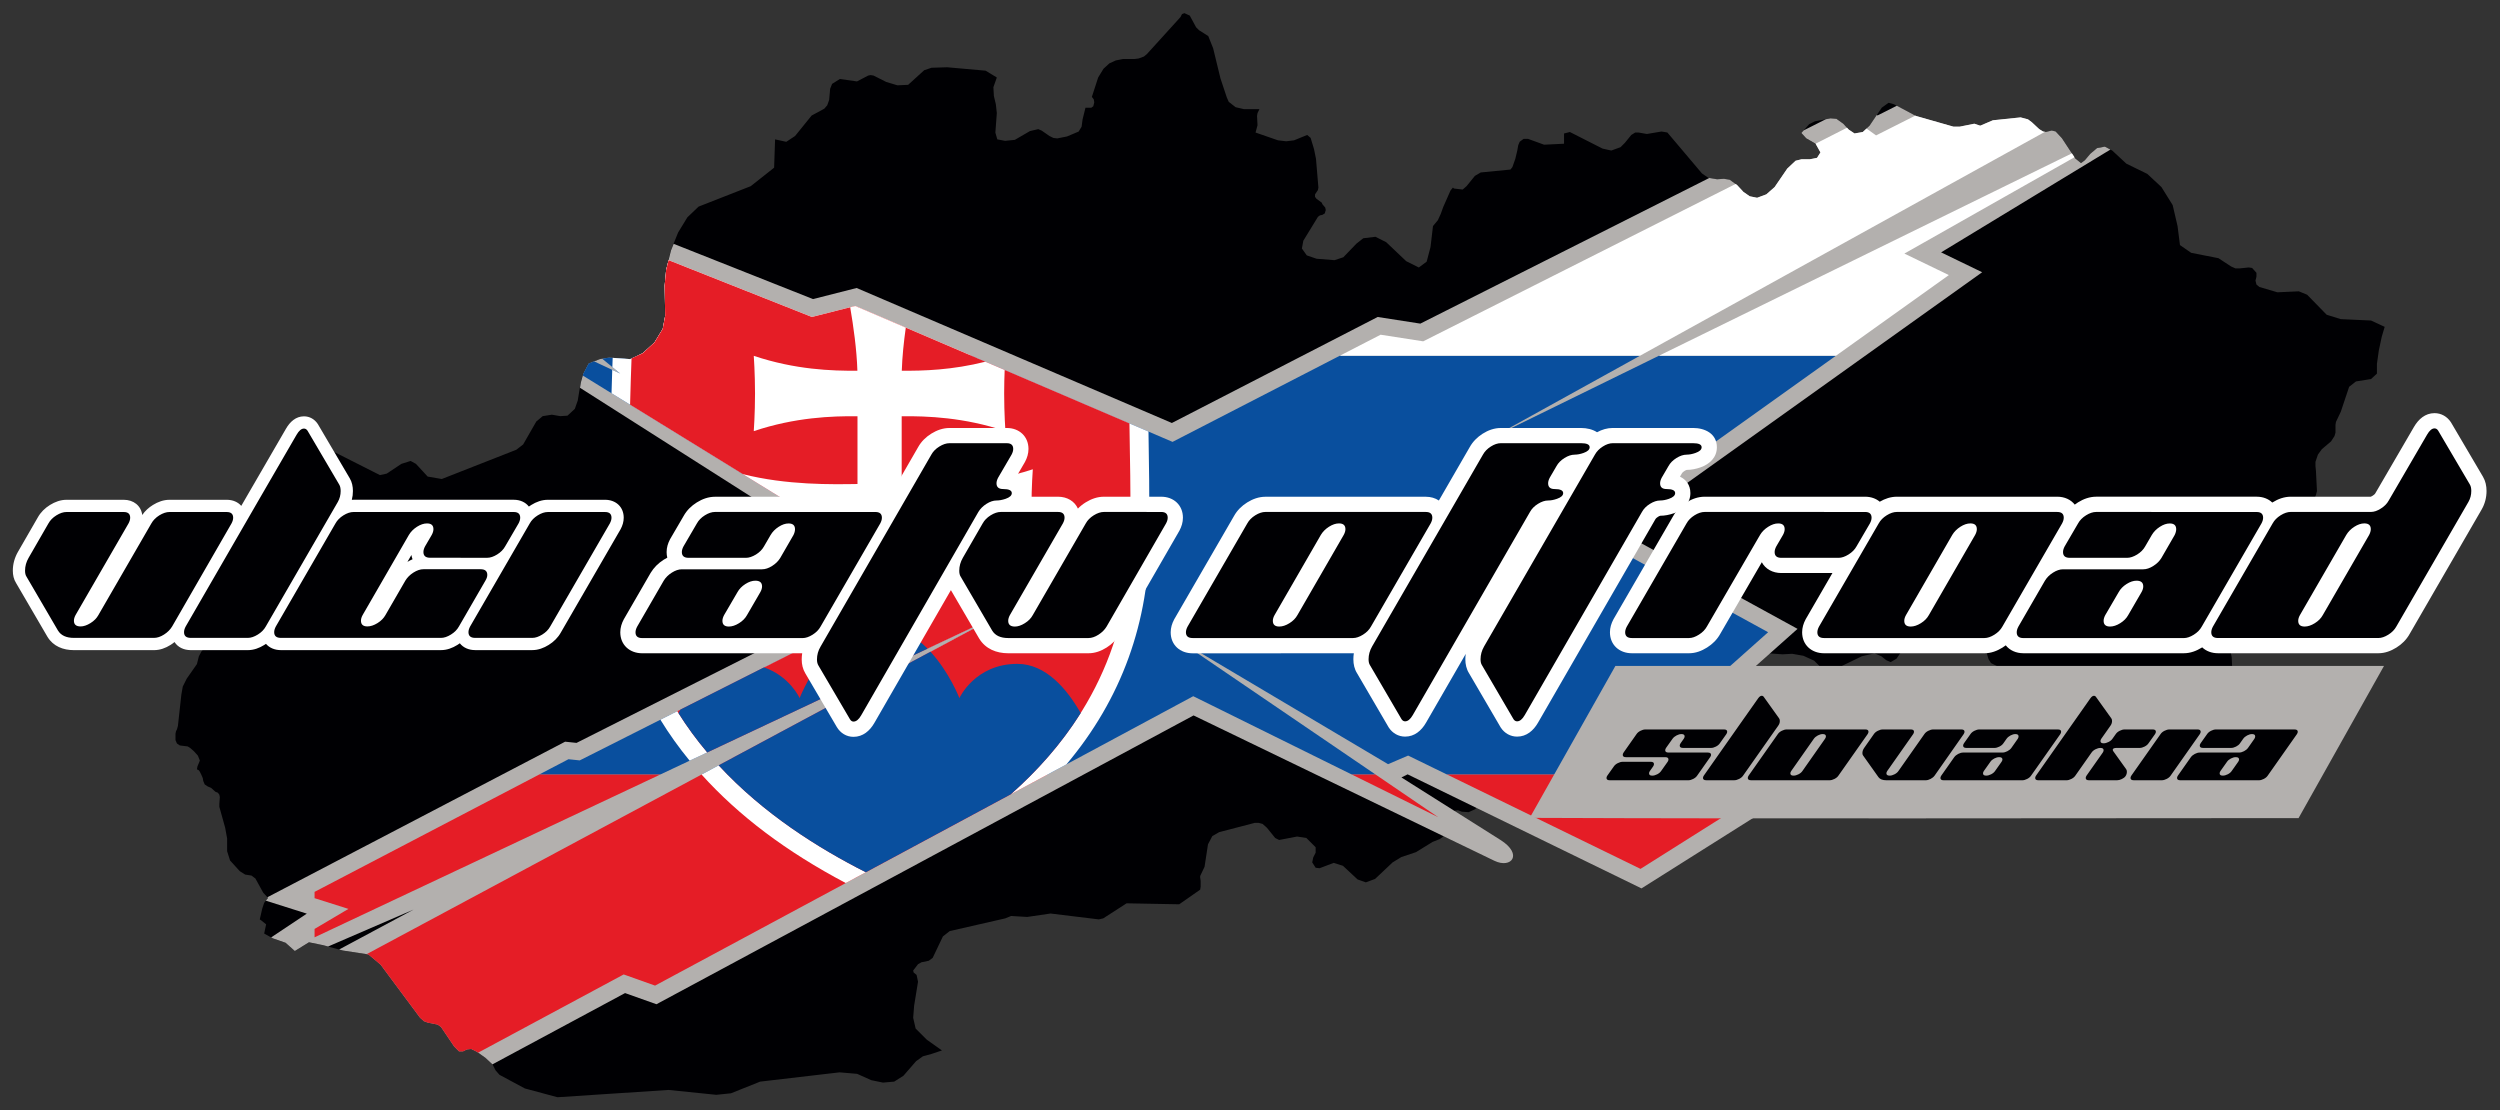 <svg xmlns:dc="http://purl.org/dc/elements/1.1/" xmlns:cc="http://creativecommons.org/ns#" xmlns:rdf="http://www.w3.org/1999/02/22-rdf-syntax-ns#" xmlns:svg="http://www.w3.org/2000/svg" xmlns="http://www.w3.org/2000/svg" id="svg2" xml:space="preserve" width="259.674" height="115.302" viewBox="0 0 259.674 115.302"><rect x="0" y="0" width="259.674" height="115.302" fill="#333333" stroke="none"/>    <defs id="defs6"></defs>  <g id="g10" transform="matrix(1.333,0,0,-1.333,1.333,113.969)">    <g id="g12">      <path d="m 181.395,60.631 -1.098,0.342 -1.52,1.558 -0.647,0.267 -1.671,-0.076 -1.404,0.415 -0.229,0.192 -0.075,0.305 0.075,0.301 v 0.305 l -0.338,0.38 -0.268,0.037 -0.722,-0.075 h -0.304 l -0.339,0.15 -0.989,0.648 -2.126,0.417 -0.873,0.605 -0.189,1.482 -0.38,1.633 -0.874,1.403 -1.102,1.027 -1.633,0.798 -1.102,1.023 -0.569,0.301 -0.606,-0.113 -0.534,-0.452 -0.417,-0.495 -0.302,-0.226 -0.458,0.376 -1.024,1.558 -0.493,0.534 -0.304,0.075 -0.456,-0.114 -0.229,0.038 -0.301,0.189 -0.571,0.533 -0.302,0.226 -0.571,0.151 -2.163,-0.226 -0.986,-0.421 -0.458,0.154 -1.137,-0.229 h -0.492 l -2.924,0.836 -1.711,0.91 -0.418,0.116 -0.53,-0.38 -0.949,-1.407 -0.53,-0.49 -0.647,-0.116 -0.456,0.305 -0.418,0.456 -0.531,0.38 -0.458,0.038 -1.216,-0.227 -0.455,-0.229 -0.606,-0.685 0.38,-0.417 0.722,-0.418 0.38,-0.682 -0.268,-0.421 -0.569,-0.113 h -0.646 l -0.456,-0.113 -0.647,-0.609 -0.986,-1.442 -0.646,-0.568 -0.719,-0.267 -0.571,0.116 -0.493,0.34 -0.493,0.534 -0.572,0.414 -0.455,0.075 -0.531,-0.038 -0.684,0.116 -0.493,0.343 -2.695,3.189 -0.455,0.076 -1.14,-0.192 -0.647,0.113 h -0.264 l -0.304,-0.188 -0.493,-0.606 -0.342,-0.346 -0.723,-0.263 -0.681,0.151 -2.547,1.293 -0.455,-0.116 v -0.797 l -1.555,-0.076 -1.253,0.456 h -0.342 l -0.305,-0.226 -0.113,-0.267 -0.075,-0.418 -0.154,-0.647 -0.226,-0.643 -0.154,-0.192 -2.314,-0.226 -0.455,-0.267 -0.647,-0.798 -0.304,-0.267 -0.681,0.079 -0.079,0.076 -0.189,-0.23 -0.568,-1.287 -0.192,-0.534 -0.226,-0.493 -0.38,-0.456 -0.192,-1.633 -0.3,-1.14 -0.61,-0.456 -0.986,0.493 -1.558,1.479 -0.835,0.42 -0.949,-0.113 -0.535,-0.421 -1.023,-1.062 -0.684,-0.226 -1.403,0.112 -0.761,0.263 -0.379,0.535 0.112,0.606 1.139,1.862 0.154,0.113 0.189,0.038 0.187,0.113 0.079,0.264 -0.041,0.192 -0.226,0.268 -0.039,0.112 -0.417,0.305 -0.114,0.151 v 0.191 l 0.226,0.339 0.038,0.192 -0.188,2.238 -0.154,0.76 -0.264,0.873 -0.267,0.23 -1.023,-0.418 -0.61,-0.075 -0.643,0.075 -1.749,0.606 0.153,0.568 -0.037,0.723 0.037,0.226 0.151,0.308 h -1.215 l -0.644,0.15 -0.534,0.418 -0.151,0.342 -0.493,1.479 -0.572,2.354 -0.38,0.949 -0.719,0.456 -0.229,0.229 -0.493,0.91 -0.418,0.191 -0.189,-0.075 -0.116,-0.23 -2.618,-2.885 -0.229,-0.189 -0.418,-0.154 -0.301,-0.038 h -0.914 l -0.569,-0.116 -0.493,-0.226 -0.456,-0.418 -0.417,-0.681 -0.493,-1.52 0.038,-0.038 0.113,-0.151 0.037,-0.233 -0.075,-0.3 -0.153,-0.114 h -0.456 l -0.226,-0.91 -0.076,-0.572 -0.229,-0.376 -0.91,-0.384 -0.76,-0.15 -0.305,0.037 -0.301,0.151 -0.609,0.421 -0.264,0.113 -0.647,-0.151 -1.178,-0.685 -0.759,-0.076 -0.606,0.114 -0.151,0.53 0.113,1.52 -0.075,0.681 -0.154,0.647 -0.038,0.684 0.267,0.76 -0.873,0.531 -2.998,0.266 -1.215,-0.038 -0.572,-0.191 -1.253,-1.14 -0.836,-0.037 -0.873,0.263 -0.986,0.496 -0.229,0.038 -0.189,-0.038 -0.873,-0.456 -1.332,0.189 -0.606,-0.38 -0.152,-0.377 -0.078,-0.873 -0.151,-0.421 -0.229,-0.264 -0.986,-0.533 -1.291,-1.595 -0.684,-0.452 -0.873,0.189 -0.075,-2.205 -1.822,-1.441 -4.063,-1.592 -0.873,-0.834 -0.722,-1.181 -0.568,-1.404 -0.38,-1.517 -0.116,-1.218 0.041,-2.352 -0.192,-1.027 -0.643,-1.061 -0.914,-0.835 -0.987,-0.458 -1.633,0.117 -0.722,-0.117 -0.873,-0.34 -0.418,-0.797 -0.188,-0.684 -0.229,-1.404 -0.227,-0.647 -0.572,-0.531 -0.568,-0.037 -0.647,0.113 -0.719,-0.113 -0.497,-0.418 -1.024,-1.787 -0.531,-0.413 -5.809,-2.28 -1.101,0.189 -0.911,0.989 -0.417,0.229 -0.722,-0.229 -1.14,-0.759 -0.53,-0.114 -3.453,1.746 -1.445,0.38 L 22.355,50.345 20.722,49.166 20.455,48.75 20.267,47.877 19.849,47.306 18.822,46.395 18.066,45.142 16.546,40.738 16.204,40.09 15.748,39.522 15.673,38.649 15.937,36.523 15.711,35.727 15.218,35.195 14.722,34.778 14.496,34.36 14.345,33.754 13.547,32.612 13.243,32.005 13.13,31.362 12.863,28.932 12.788,28.664 12.712,28.513 12.675,28.322 v -0.493 l 0.113,-0.267 0.226,-0.151 0.609,-0.075 0.189,-0.114 0.305,-0.267 0.305,-0.341 0.151,-0.38 -0.075,-0.189 -0.113,-0.266 -0.038,-0.227 0.151,-0.079 0.075,-0.113 0.113,-0.226 0.115,-0.268 0.038,-0.226 0.113,-0.267 0.229,-0.154 0.264,-0.112 0.342,-0.305 0.192,-0.076 0.113,-0.151 0.038,-0.19 -0.038,-0.532 v -0.225 l 0.455,-1.634 0.151,-0.835 v -0.99 l 0.229,-0.722 0.76,-0.835 0.417,-0.264 0.493,-0.076 0.305,-0.229 0.606,-1.102 0.38,-0.417 -0.304,-0.377 -0.151,-0.458 -0.191,-0.836 0.116,-0.075 0.38,-0.305 -0.153,-0.719 0.685,-0.38 0.986,-0.342 0.723,-0.644 1.102,0.682 1.099,-0.226 1.557,-0.419 1.975,-0.304 0.949,-0.797 3.077,-4.139 0.302,-0.267 0.304,-0.112 0.76,-0.151 0.267,-0.192 1.023,-1.517 0.381,-0.38 h 0.305 l 0.301,0.151 0.342,0.037 0.455,-0.226 L 36.82,3.074 37.389,2.543 37.618,2.089 37.923,1.745 39.895,0.685 42.438,0 l 8.656,0.568 3.721,-0.38 1.14,0.118 2.277,0.91 6.189,0.723 1.369,-0.117 1.099,-0.493 0.914,-0.189 0.873,0.076 0.719,0.455 0.989,1.139 0.531,0.38 0.685,0.188 0.798,0.268 -1.178,0.835 -0.873,0.873 -0.191,0.835 0.075,0.949 0.303,1.862 -0.112,0.531 -0.23,0.188 -0.037,0.153 0.379,0.493 0.268,0.151 0.569,0.117 0.304,0.224 0.798,1.672 0.53,0.417 4.327,0.99 0.458,0.187 1.253,-0.075 1.821,0.267 3.759,-0.458 0.342,0.079 1.822,1.174 4.1,-0.076 1.634,1.14 0.037,0.229 v 0.456 l -0.037,0.264 v 0.116 l 0.342,0.719 0.267,1.749 0.339,0.644 0.533,0.305 2.77,0.723 h 0.304 l 0.305,-0.079 0.343,-0.303 0.643,-0.797 0.305,-0.154 1.403,0.268 0.722,-0.113 0.723,-0.723 V 19.059 l -0.191,-0.38 -0.076,-0.38 0.267,-0.418 0.305,-0.037 1.099,0.417 0.722,-0.227 1.139,-1.062 0.644,-0.229 0.722,0.267 1.366,1.29 0.684,0.417 1.139,0.381 1.291,0.797 0.569,0.226 0.266,0.192 0.227,0.418 0.154,0.834 0.113,0.305 0.38,0.456 0.266,0.037 0.302,-0.113 0.535,-0.038 0.493,0.227 0.911,0.834 0.342,0.152 0.606,-0.301 0.342,-0.38 0.38,-0.154 0.681,0.342 0.875,0.873 0.757,1.14 0.646,1.29 1.178,3.607 0.342,0.723 0.456,0.606 0.985,1.065 0.418,0.606 0.038,0.154 v 0.453 l -0.075,0.797 v 0.383 l 0.038,0.339 0.873,0.342 1.862,0.115 6.378,1.479 h 0.492 l 0.456,-0.229 0.873,-0.835 0.418,-0.113 0.951,-0.114 1.671,-1.024 1.062,-0.077 0.76,0.041 0.873,-0.154 0.836,-0.38 0.608,-0.609 0.76,-0.188 2.351,1.139 0.99,0.228 0.531,-0.228 0.38,-0.305 0.342,-0.151 0.456,0.265 0.339,0.496 0.192,0.493 0.267,0.417 0.606,0.339 0.493,0.117 1.026,0.037 1.555,0.492 0.421,-0.112 1.023,-0.609 0.531,-0.227 0.267,-0.226 0.189,-0.384 0.267,-0.872 0.191,-0.302 0.455,-0.229 h 1.137 l 0.496,-0.113 0.226,-0.493 0.38,-1.862 0.229,-0.492 1.708,-2.618 0.719,-0.837 0.797,-0.608 0.953,-0.302 0.91,0.076 1.556,0.797 1.29,0.189 0.911,0.529 0.456,0.193 1.596,0.075 0.568,0.188 0.534,0.038 1.821,-0.189 0.568,0.151 0.533,0.421 0.569,0.722 0.038,3.262 0.342,0.76 -0.038,0.797 -0.342,1.825 0.075,0.91 0.455,0.719 1.975,1.596 0.189,0.342 0.305,0.723 0.23,0.302 0.379,0.266 0.795,0.268 0.38,0.226 0.495,0.647 0.38,0.836 0.188,0.948 -0.036,0.986 0.112,0.608 0.229,0.302 0.264,0.229 0.268,0.38 0.225,0.533 0.079,0.302 -0.079,1.557 -0.037,0.378 v 0.345 l 0.192,0.568 0.305,0.417 0.719,0.61 0.267,0.415 0.076,0.267 v 0.606 l 0.038,0.229 0.379,0.798 0.647,1.937 0.532,0.416 1.177,0.191 0.455,0.417 v 0.76 l 0.151,1.061 0.229,1.065 0.226,0.76 -1.061,0.493 z" style="fill:#000003;fill-opacity:1;fill-rule:nonzero;stroke:none" id="path14"></path>      <path d="m 22.908,14.305 -3.192,1.011 0.171,0.211 -0.052,0.057 23.201,12.121 0.888,-0.094 17.159,8.659 0.406,0.893 6.038,3.267 -23.332,14.851 0.067,0.414 0.148,0.539 0.04,0.145 0.418,0.797 0.421,0.164 0.452,0.176 0.184,0.03 0.146,0.024 0.392,0.063 1.633,-0.117 0.46,0.214 0.526,0.245 0.914,0.835 0.643,1.061 0.192,1.027 -0.007,0.431 -0.034,1.921 0.116,1.218 0.164,0.655 0.025,0.101 0.191,0.761 0.207,0.513 10.861,-4.305 3.396,0.864 24.564,-10.519 16.036,8.26 3.325,-0.517 22.519,11.35 0.604,-0.102 0.531,0.038 0.455,-0.075 0.454,-0.329 0.118,-0.086 0.493,-0.534 0.376,-0.259 0.117,-0.081 0.571,-0.116 0.719,0.267 0.646,0.568 0.291,0.426 0.695,1.016 0.647,0.609 0.456,0.113 h 0.646 l 0.569,0.113 0.267,0.421 -0.38,0.682 -0.723,0.418 -0.38,0.417 0.175,0.198 1.732,0.873 0.368,0.069 0.458,-0.038 0.531,-0.38 0.287,-0.313 0.13,-0.142 0.456,-0.305 0.647,0.116 0.287,0.266 0.243,0.225 0.564,0.836 0.057,-0.041 1.501,0.757 1.439,-0.766 0.047,-0.025 0.083,-0.024 1.038,-0.297 1.802,-0.515 h 0.492 l 1.137,0.229 0.458,-0.154 0.986,0.421 2.163,0.226 0.571,-0.151 0.302,-0.226 0.571,-0.533 0.301,-0.189 0.148,-0.025 0.081,-0.014 0.456,0.114 0.304,-0.075 0.493,-0.534 0.768,-1.168 0.201,-0.305 0.055,-0.085 0.458,-0.376 0.302,0.226 0.417,0.495 0.534,0.452 0.606,0.113 0.431,-0.228 -13.191,-8.011 3.199,-1.548 -28.264,-20.189 13.878,-7.6 -8.607,-7.662 12.255,-2.592 -15.808,-9.969 -18.224,8.887 -0.481,-0.241 7.718,-4.872 c 1.782,-1.125 0.848,-2.262 -0.48,-1.62 L 92.004,29.751 50.151,7.246 47.706,8.116 37.37,2.561 36.82,3.074 36.255,3.474 36.173,3.532 36.156,3.541 35.718,3.758 35.376,3.721 35.075,3.57 h -0.305 l -0.381,0.38 -1.023,1.517 -0.267,0.192 -0.76,0.151 -0.304,0.112 -0.302,0.267 -2.446,3.29 -0.631,0.85 -0.949,0.797 -0.142,0.022 -1.833,0.281 -0.306,0.083 v 0 l 5.806,3.114 -6.667,-2.882 -0.39,0.105 -1.099,0.226 -1.102,-0.682 -0.253,0.226 -0.296,0.264 -0.173,0.154 -0.986,0.342 -0.139,0.077 z" style="fill:#b3b0ae;fill-opacity:1;fill-rule:evenodd;stroke:none" id="path16"></path>      <g id="g18">        <path d="m 138.509,25.159 h -26.781 l 15.103,-7.365 z m -32.343,0 h -1.858 l 6.765,-3.342 z m -25.514,0 H 53.692 l -26.126,-14.012 0.128,-0.015 0.963,-0.804 0.631,-0.85 2.446,-3.29 0.302,-0.267 0.304,-0.112 0.76,-0.151 0.267,-0.192 1.023,-1.517 0.381,-0.38 h 0.305 l 0.301,0.151 0.342,0.037 0.438,-0.217 0.017,-0.009 0.083,-0.058 11.341,6.095 2.445,-0.87 z m -30.174,0 h -9.439 l -17.528,-9.157 v -0.491 l 2.639,-0.836 -2.639,-1.561 v -0.654 z" style="fill:#e51d26;fill-opacity:1;fill-rule:nonzero;stroke:none" id="path20"></path>        <path d="m 41.038,25.159 h 9.439 L 76.836,37.572 53.692,25.159 h 26.96 l 11.327,6.09 12.329,-6.09 h 1.858 l -15.769,10.74 16.764,-9.947 1.564,0.671 3.002,-1.464 h 26.781 l 0.727,0.458 -11.623,2.458 9.164,8.159 -14.082,7.711 19.369,13.836 h -13.793 l -12.953,-6.348 11.479,6.348 h -23.393 l -13.037,-6.715 -15.68,6.715 H 48.665 l -0.569,-0.265 -1.633,0.117 -0.538,-0.087 1.401,-1.157 -2.037,0.952 -0.421,-0.164 -0.418,-0.797 -0.04,-0.145 25.776,-15.879 -7.67,-4.151 -0.415,-0.913 -17.927,-9.046 -0.878,0.092 z" style="fill:#094f9e;fill-opacity:1;fill-rule:nonzero;stroke:none" id="path22"></path>        <path d="m 48.664,57.781 h 26.024 l -9.046,3.874 -3.377,-0.859 -11.169,4.428 -0.189,-0.756 -0.116,-1.218 0.034,-1.921 0.007,-0.431 -0.192,-1.027 -0.643,-1.061 -0.914,-0.835 z m 54.74,0 h 23.393 l 31.549,17.446 -0.148,0.025 -0.301,0.189 -0.571,0.533 -0.302,0.226 -0.571,0.151 -2.163,-0.226 -0.986,-0.421 -0.458,0.154 -1.137,-0.229 h -0.492 l -1.802,0.515 -1.038,0.297 -0.083,0.024 -0.047,0.025 -3.061,-1.543 -0.743,0.534 -0.287,-0.266 -0.647,-0.116 -0.456,0.305 -0.13,0.142 -2.45,-1.244 0.38,-0.682 -0.267,-0.421 -0.569,-0.113 h -0.646 l -0.456,-0.113 -0.647,-0.609 -0.986,-1.442 -0.646,-0.568 -0.719,-0.267 -0.571,0.116 -0.493,0.34 -0.493,0.534 -0.118,0.086 -24.345,-12.263 -3.318,0.516 z m 24.867,0 h 13.793 l 8.794,6.282 -3.465,1.676 13.254,7.505 -0.201,0.305 z" style="fill:#ffffff;fill-opacity:1;fill-rule:nonzero;stroke:none" id="path24"></path>        <path d="m 46.741,57.614 -0.026,-0.719 0.611,-0.505 -0.619,0.289 C 46.688,56.099 46.669,55.491 46.651,54.855 l 23.536,-14.499 -7.67,-4.151 -0.415,-0.913 -11.643,-5.875 c 0.674,-1.1 1.434,-2.165 2.279,-3.194 L 76.836,37.572 53.666,25.145 c 2.91,-3.225 6.6,-6.006 11.236,-8.455 l 17.198,9.248 c 4.291,5.093 6.465,11.097 6.465,17.857 0,3.015 -0.028,5.702 -0.073,8.075 l -22.849,9.785 -3.377,-0.859 -11.169,4.428 -0.189,-0.756 -0.116,-1.218 0.034,-1.921 0.007,-0.431 -0.192,-1.027 -0.643,-1.061 -0.914,-0.835 -0.987,-0.458 z" style="fill:#ffffff;fill-opacity:1;fill-rule:nonzero;stroke:none" id="path26"></path>        <path d="m 66.468,17.532 c -3.706,1.878 -7.969,4.545 -11.467,8.329 L 76.836,37.572 54.109,26.869 c -0.841,0.997 -1.627,2.065 -2.336,3.211 l 10.329,5.212 0.415,0.913 7.67,4.151 -22.089,13.608 c 0.033,1.314 0.072,2.516 0.113,3.607 l 0.871,0.405 0.914,0.835 0.643,1.061 0.192,1.027 -0.007,0.431 -0.034,1.921 0.116,1.218 0.189,0.756 11.169,-4.428 3.377,0.859 21.367,-9.15 c 0.053,-2.526 0.087,-5.424 0.087,-8.71 0,-9.215 -4.22,-15.671 -9.336,-20.191 z" style="fill:#e51d26;fill-opacity:1;fill-rule:nonzero;stroke:none" id="path28"></path>        <path d="m 69.261,47.785 c 2.178,-0.035 6.431,-0.12 10.217,1.146 0,0 -0.102,-1.354 -0.102,-2.932 0,-1.579 0.102,-2.932 0.102,-2.932 -3.474,1.16 -7.763,1.185 -10.217,1.154 v -3.294 l -3.444,2.121 v 1.172 c -0.552,0.007 -1.196,0.011 -1.903,0 l -7.04,4.337 c 3.43,-0.875 7.007,-0.804 8.943,-0.773 v 5.281 c -1.986,0.017 -4.846,-0.078 -8.082,-1.161 0,0 0.098,1.354 0.098,2.933 0,1.579 -0.098,2.934 -0.098,2.934 3.229,-1.081 6.088,-1.178 8.074,-1.16 -0.05,1.639 -0.309,3.486 -0.561,4.944 l 0.394,0.1 3.939,-1.687 c -0.154,-1.095 -0.279,-2.272 -0.312,-3.357 1.659,-0.015 3.927,0.05 6.512,0.702 l 1.505,-0.644 c -0.021,-0.508 -0.04,-1.149 -0.04,-1.832 0,-1.578 0.099,-2.933 0.099,-2.933 -3.235,1.083 -6.098,1.177 -8.084,1.161 z m 0,-7.929 v -4.041 h -3.444 v 2.177 z" style="fill:#ffffff;fill-opacity:1;fill-rule:nonzero;stroke:none" id="path30"></path>        <path d="m 67.536,36.726 c -4.055,0 -6.227,-5.623 -6.227,-5.623 0,0 -0.772,1.707 -2.775,2.39 l -6.511,-3.286 c -0.054,-0.091 -0.107,-0.182 -0.159,-0.273 0.686,-1.09 1.44,-2.11 2.245,-3.065 l 17.169,8.086 c -0.974,0.985 -2.226,1.771 -3.742,1.771 z M 55,25.86 c 3.498,-3.784 7.761,-6.453 11.466,-8.33 l 11.293,6.073 c 2.026,1.79 3.912,3.883 5.451,6.33 -1.048,1.844 -2.697,3.836 -4.934,3.836 -3.307,0 -4.518,-2.667 -4.518,-2.667 0,0 -0.771,1.997 -2.252,3.611 z" style="fill:#094f9e;fill-opacity:1;fill-rule:nonzero;stroke:none" id="path32"></path>      </g>      <path d="m 176.058,46.336 c 0.009,0.006 0.018,0.012 0.028,0.018 0.429,0.267 0.907,0.44 1.418,0.44 h 6.228 c 0.047,0.014 0.118,0.057 0.155,0.08 0.078,0.049 0.166,0.115 0.211,0.199 0.006,0.011 0.011,0.02 0.017,0.031 l 2.986,5.128 c 0.347,0.596 0.873,1.073 1.602,1.073 0.523,0 0.98,-0.265 1.267,-0.696 0.013,-0.019 0.024,-0.036 0.035,-0.056 l 2.474,-4.205 c 0.198,-0.336 0.276,-0.717 0.276,-1.104 0,-0.513 -0.126,-1.006 -0.383,-1.45 l -5.613,-9.702 c -0.245,-0.44 -0.603,-0.79 -1.029,-1.056 -0.423,-0.263 -0.895,-0.44 -1.399,-0.44 h -12.502 c -0.491,0 -0.924,0.166 -1.231,0.459 -0.01,-0.006 -0.02,-0.013 -0.03,-0.019 -0.423,-0.263 -0.895,-0.44 -1.399,-0.44 h -12.502 c -0.574,0 -1.068,0.227 -1.375,0.617 -0.083,-0.063 -0.169,-0.122 -0.258,-0.178 -0.423,-0.263 -0.895,-0.44 -1.399,-0.44 h -12.502 c -0.967,0 -1.708,0.643 -1.708,1.634 0,0.357 0.104,0.697 0.272,1.01 0.006,0.011 0.011,0.021 0.018,0.032 l 2.07,3.576 h -3.982 c -0.676,0 -1.241,0.314 -1.52,0.841 l -3.245,-5.592 c -0.244,-0.439 -0.601,-0.789 -1.025,-1.055 -0.424,-0.267 -0.893,-0.445 -1.4,-0.445 h -4.456 c -0.967,0 -1.708,0.643 -1.708,1.634 0,0.357 0.104,0.697 0.272,1.009 0.006,0.011 0.011,0.021 0.018,0.032 l 4.645,8.027 c 0.245,0.44 0.603,0.79 1.029,1.056 0.429,0.267 0.907,0.44 1.418,0.44 h 12.502 c 0.447,0 0.844,-0.141 1.139,-0.39 0.408,0.238 0.857,0.39 1.335,0.39 h 12.502 c 0.569,0 1.055,-0.228 1.358,-0.616 0.082,0.063 0.168,0.121 0.257,0.177 0.429,0.267 0.907,0.44 1.418,0.44 h 12.502 c 0.487,0 0.912,-0.166 1.215,-0.457" style="fill:#ffffff;fill-opacity:1;fill-rule:evenodd;stroke:none" id="path34"></path>      <path d="m 131.831,45.606 c -0.248,0 -0.512,-0.087 -0.791,-0.261 -0.279,-0.174 -0.487,-0.385 -0.623,-0.633 l -4.651,-8.037 c -0.087,-0.161 -0.13,-0.31 -0.13,-0.447 0,-0.298 0.173,-0.447 0.521,-0.447 h 4.456 c 0.236,0 0.49,0.087 0.769,0.264 0.279,0.174 0.487,0.388 0.623,0.636 l 4.143,7.138 c 0.149,0.248 0.36,0.459 0.633,0.632 0.273,0.174 0.533,0.261 0.781,0.261 v 0 c 0.335,0 0.502,-0.149 0.502,-0.447 0,-0.136 -0.043,-0.285 -0.13,-0.446 l -0.521,-0.893 c -0.087,-0.161 -0.13,-0.31 -0.13,-0.447 0,-0.298 0.174,-0.447 0.521,-0.447 h 4.465 c 0.236,0 0.493,0.087 0.772,0.261 0.279,0.174 0.487,0.385 0.623,0.633 l 1.042,1.786 c 0.087,0.161 0.13,0.31 0.13,0.446 0,0.298 -0.168,0.447 -0.502,0.447 z m 14.976,0 c -0.248,0 -0.512,-0.087 -0.791,-0.261 -0.279,-0.174 -0.487,-0.385 -0.623,-0.633 l -4.651,-8.037 c -0.087,-0.161 -0.13,-0.31 -0.13,-0.447 0,-0.298 0.174,-0.447 0.521,-0.447 h 12.502 c 0.236,0 0.493,0.087 0.772,0.261 0.279,0.174 0.487,0.385 0.623,0.633 l 4.651,8.037 c 0.087,0.161 0.13,0.31 0.13,0.446 0,0.298 -0.168,0.447 -0.503,0.447 z m 2.493,-8.037 c -0.136,-0.248 -0.344,-0.459 -0.623,-0.632 -0.279,-0.174 -0.543,-0.261 -0.791,-0.261 v 0 c -0.335,0 -0.502,0.149 -0.502,0.446 0,0.136 0.043,0.285 0.134,0.447 l 3.609,6.251 c 0.149,0.248 0.36,0.459 0.629,0.632 0.273,0.174 0.533,0.261 0.781,0.261 v 0 c 0.335,0 0.502,-0.149 0.502,-0.447 0,-0.136 -0.043,-0.285 -0.13,-0.446 z m 13.041,8.037 c -0.248,0 -0.512,-0.087 -0.791,-0.261 -0.279,-0.174 -0.487,-0.385 -0.623,-0.633 l -1.042,-1.786 c -0.087,-0.161 -0.13,-0.31 -0.13,-0.447 0,-0.298 0.173,-0.447 0.521,-0.447 h 4.478 c 0.236,0 0.493,0.087 0.775,0.257 0.279,0.174 0.487,0.382 0.623,0.626 l 0.518,0.893 c 0.149,0.251 0.357,0.465 0.626,0.639 0.273,0.177 0.53,0.263 0.775,0.263 v 0 c 0.335,0 0.502,-0.149 0.502,-0.45 0,-0.14 -0.041,-0.288 -0.118,-0.45 l -1.03,-1.783 c -0.148,-0.248 -0.359,-0.456 -0.635,-0.629 -0.273,-0.174 -0.536,-0.261 -0.784,-0.261 v 0 h -6.251 c -0.248,0 -0.508,-0.087 -0.781,-0.261 -0.273,-0.173 -0.484,-0.384 -0.632,-0.632 l -2.065,-3.572 c -0.087,-0.161 -0.13,-0.31 -0.13,-0.447 0,-0.298 0.174,-0.447 0.521,-0.447 h 12.502 c 0.235,0 0.493,0.087 0.772,0.261 0.279,0.174 0.487,0.385 0.623,0.633 l 4.651,8.037 c 0.087,0.161 0.13,0.31 0.13,0.446 0,0.298 -0.167,0.447 -0.502,0.447 z m 2.493,-8.037 c -0.136,-0.248 -0.344,-0.459 -0.623,-0.632 -0.279,-0.174 -0.542,-0.261 -0.791,-0.261 v 0 c -0.335,0 -0.502,0.149 -0.502,0.446 0,0.136 0.043,0.285 0.13,0.447 l 1.042,1.786 c 0.136,0.248 0.341,0.459 0.614,0.633 0.273,0.174 0.533,0.261 0.781,0.261 v 0 c 0.347,0 0.521,-0.149 0.521,-0.446 0,-0.137 -0.043,-0.282 -0.134,-0.444 z m 24.148,14.381 c -0.074,0.111 -0.168,0.167 -0.279,0.167 -0.198,0 -0.391,-0.161 -0.577,-0.483 l -2.986,-5.128 c -0.136,-0.251 -0.341,-0.462 -0.62,-0.636 -0.276,-0.177 -0.53,-0.263 -0.766,-0.263 v 0 h -6.251 c -0.248,0 -0.512,-0.087 -0.791,-0.261 -0.279,-0.174 -0.487,-0.385 -0.623,-0.633 l -4.651,-8.037 c -0.087,-0.161 -0.13,-0.31 -0.13,-0.447 0,-0.298 0.174,-0.447 0.521,-0.447 h 12.502 c 0.236,0 0.493,0.087 0.772,0.261 0.279,0.174 0.487,0.385 0.623,0.633 l 5.619,9.711 c 0.149,0.261 0.223,0.546 0.223,0.856 0,0.211 -0.037,0.378 -0.112,0.502 z m -8.986,-14.381 c -0.136,-0.248 -0.344,-0.459 -0.623,-0.632 -0.279,-0.174 -0.542,-0.261 -0.79,-0.261 v 0 c -0.335,0 -0.502,0.149 -0.502,0.446 0,0.136 0.043,0.285 0.134,0.447 l 3.612,6.248 c 0.149,0.248 0.357,0.462 0.629,0.636 0.273,0.174 0.53,0.261 0.778,0.261 v 0 c 0.335,0 0.502,-0.149 0.502,-0.447 0,-0.136 -0.043,-0.288 -0.127,-0.45 z" style="fill:#000003;fill-opacity:1;fill-rule:nonzero;stroke:none" id="path36"></path>      <path d="m 79.002,46.793 h 2.447 c 0.707,0 1.286,-0.351 1.544,-0.926 0.18,0.187 0.385,0.349 0.609,0.488 0.43,0.266 0.908,0.438 1.419,0.438 h 4.465 c 0.964,0 1.69,-0.652 1.69,-1.634 0,-0.357 -0.104,-0.697 -0.272,-1.009 -0.006,-0.011 -0.011,-0.02 -0.017,-0.03 l -4.632,-8.037 C 86.251,36.077 86.248,36.071 86.244,36.065 85.992,35.644 85.644,35.304 85.231,35.042 84.803,34.769 84.325,34.595 83.812,34.595 h -6.251 c -0.921,0 -1.765,0.338 -2.259,1.143 -0.004,0.008 -0.009,0.014 -0.013,0.022 l -2.193,3.755 -5.967,-10.354 c -0.349,-0.606 -0.889,-1.078 -1.624,-1.078 -0.549,0 -1.018,0.296 -1.297,0.762 -0.002,0.003 -0.004,0.006 -0.006,0.01 l -2.45,4.176 c -0.196,0.327 -0.281,0.697 -0.281,1.076 0,0.165 0.013,0.327 0.037,0.487 H 49.042 c -0.967,0 -1.708,0.643 -1.708,1.634 0,0.357 0.104,0.697 0.272,1.009 0.006,0.011 0.011,0.021 0.018,0.032 l 2.065,3.572 c 0.003,0.006 0.006,0.011 0.01,0.017 0.252,0.42 0.601,0.76 1.013,1.023 0.092,0.059 0.187,0.113 0.284,0.162 -0.034,0.136 -0.052,0.282 -0.052,0.436 0,0.357 0.104,0.697 0.272,1.009 0.007,0.013 0.013,0.023 0.02,0.035 l 1.036,1.775 c 0.245,0.439 0.602,0.788 1.028,1.053 0.429,0.267 0.907,0.44 1.418,0.44 h 12.502 c 0.356,0 0.68,-0.089 0.946,-0.251 l 2.374,4.113 c 0.245,0.441 0.603,0.791 1.029,1.056 0.43,0.267 0.908,0.44 1.418,0.44 h 4.465 c 0.964,0 1.689,-0.652 1.689,-1.634 0,-0.357 -0.104,-0.697 -0.272,-1.009 -0.007,-0.013 -0.013,-0.023 -0.02,-0.035 l -0.645,-1.107 c 0.48,-0.227 0.826,-0.645 0.826,-1.291 0,-0.098 -0.009,-0.192 -0.025,-0.282" style="fill:#ffffff;fill-opacity:1;fill-rule:evenodd;stroke:none" id="path38"></path>      <path d="m 54.716,45.606 c -0.248,0 -0.512,-0.087 -0.79,-0.261 -0.279,-0.174 -0.487,-0.385 -0.623,-0.633 l -1.042,-1.786 c -0.087,-0.161 -0.13,-0.31 -0.13,-0.447 0,-0.298 0.174,-0.447 0.521,-0.447 h 4.477 c 0.236,0 0.493,0.087 0.775,0.257 0.279,0.174 0.487,0.382 0.623,0.626 l 0.518,0.893 c 0.149,0.251 0.357,0.465 0.626,0.639 0.273,0.177 0.53,0.263 0.775,0.263 v 0 c 0.335,0 0.502,-0.149 0.502,-0.45 0,-0.14 -0.04,-0.288 -0.118,-0.45 l -1.03,-1.783 c -0.149,-0.248 -0.36,-0.456 -0.635,-0.629 -0.273,-0.174 -0.537,-0.261 -0.785,-0.261 v 0 h -6.251 c -0.248,0 -0.508,-0.087 -0.781,-0.261 -0.273,-0.173 -0.484,-0.384 -0.633,-0.632 l -2.065,-3.572 c -0.087,-0.161 -0.13,-0.31 -0.13,-0.447 0,-0.298 0.173,-0.447 0.521,-0.447 h 12.502 c 0.235,0 0.493,0.087 0.772,0.261 0.279,0.174 0.487,0.385 0.623,0.633 l 4.651,8.037 c 0.087,0.161 0.13,0.31 0.13,0.446 0,0.298 -0.168,0.447 -0.502,0.447 z m 2.493,-8.037 c -0.136,-0.248 -0.344,-0.459 -0.623,-0.632 -0.279,-0.174 -0.543,-0.261 -0.791,-0.261 v 0 c -0.335,0 -0.502,0.149 -0.502,0.446 0,0.136 0.044,0.285 0.13,0.447 l 1.042,1.786 c 0.137,0.248 0.341,0.459 0.614,0.633 0.273,0.174 0.533,0.261 0.781,0.261 v 0 c 0.347,0 0.521,-0.149 0.521,-0.446 0,-0.137 -0.043,-0.282 -0.133,-0.444 z m 18.027,8.037 c 0.149,0.248 0.36,0.459 0.632,0.632 0.273,0.173 0.533,0.261 0.782,0.261 v 0 c 0.211,0 0.446,0.043 0.707,0.13 0.322,0.112 0.484,0.261 0.484,0.446 0,0.211 -0.223,0.316 -0.67,0.316 v 0 c -0.347,0 -0.521,0.149 -0.521,0.446 0,0.137 0.043,0.285 0.13,0.447 l 1.042,1.786 c 0.087,0.161 0.13,0.31 0.13,0.447 0,0.298 -0.168,0.446 -0.502,0.446 h -4.465 c -0.248,0 -0.511,-0.087 -0.791,-0.261 -0.279,-0.173 -0.487,-0.384 -0.623,-0.632 L 62.939,35.113 c -0.186,-0.31 -0.279,-0.645 -0.279,-1.005 0,-0.186 0.037,-0.341 0.112,-0.465 l 2.456,-4.186 c 0.074,-0.124 0.168,-0.186 0.279,-0.186 0.211,0 0.409,0.161 0.595,0.484 z m 9.786,0 c -0.248,0 -0.512,-0.087 -0.794,-0.261 -0.279,-0.174 -0.487,-0.385 -0.623,-0.633 l -4.13,-7.144 c -0.133,-0.248 -0.341,-0.459 -0.62,-0.632 -0.279,-0.174 -0.536,-0.261 -0.772,-0.261 -0.347,0 -0.521,0.149 -0.521,0.446 0,0.136 0.043,0.285 0.13,0.447 l 4.13,7.144 c 0.087,0.161 0.13,0.31 0.13,0.446 0,0.298 -0.168,0.447 -0.502,0.447 h -4.465 c -0.248,0 -0.512,-0.087 -0.791,-0.261 -0.279,-0.174 -0.487,-0.385 -0.623,-0.633 l -1.544,-2.679 c -0.186,-0.322 -0.279,-0.657 -0.279,-1.005 0,-0.198 0.037,-0.353 0.112,-0.465 l 2.456,-4.205 c 0.236,-0.384 0.651,-0.577 1.247,-0.577 h 6.251 c 0.248,0 0.509,0.087 0.781,0.261 0.273,0.174 0.484,0.385 0.633,0.633 l 4.632,8.037 c 0.087,0.161 0.13,0.31 0.13,0.446 0,0.298 -0.167,0.447 -0.502,0.447 z" style="fill:#000003;fill-opacity:1;fill-rule:nonzero;stroke:none" id="path40"></path>      <path d="m 123.445,51.817 c 0.378,0.207 0.791,0.333 1.229,0.333 h 6.251 c 0.93,0 1.857,-0.445 1.857,-1.504 0,-0.798 -0.573,-1.321 -1.281,-1.568 -0.347,-0.121 -0.71,-0.196 -1.068,-0.196 -0.046,-0.007 -0.135,-0.058 -0.173,-0.082 -0.077,-0.048 -0.165,-0.115 -0.21,-0.197 -0.005,-0.009 -0.009,-0.017 -0.015,-0.026 l -0.128,-0.221 c 0.473,-0.229 0.811,-0.644 0.811,-1.284 0,-0.798 -0.573,-1.321 -1.281,-1.567 -0.347,-0.121 -0.71,-0.196 -1.068,-0.196 -0.046,-0.007 -0.135,-0.058 -0.173,-0.082 -0.077,-0.048 -0.165,-0.115 -0.21,-0.197 -0.004,-0.007 -0.008,-0.014 -0.012,-0.021 l -9.134,-15.832 c -0.349,-0.606 -0.889,-1.078 -1.624,-1.078 -0.523,0 -0.98,0.265 -1.267,0.696 -0.014,0.021 -0.025,0.038 -0.037,0.06 l -2.443,4.183 c -0.205,0.327 -0.286,0.702 -0.286,1.085 0,0.142 0.01,0.282 0.029,0.421 l -3.097,-5.367 c -0.349,-0.606 -0.889,-1.078 -1.624,-1.078 -0.523,0 -0.98,0.265 -1.267,0.696 -0.014,0.021 -0.025,0.038 -0.037,0.06 l -2.443,4.183 c -0.205,0.326 -0.286,0.702 -0.286,1.085 0,0.159 0.012,0.316 0.036,0.469 -0.019,-6e-4 -0.038,-9e-4 -0.058,-9e-4 H 91.93 c -0.967,0 -1.708,0.643 -1.708,1.634 0,0.357 0.104,0.697 0.272,1.01 0.006,0.011 0.011,0.021 0.018,0.032 l 4.646,8.027 c 0.245,0.44 0.602,0.79 1.029,1.056 0.429,0.267 0.907,0.44 1.418,0.44 h 12.502 c 0.386,0 0.734,-0.105 1.012,-0.293 l 2.401,4.155 c 0.242,0.435 0.592,0.783 1.01,1.05 0.428,0.272 0.907,0.446 1.419,0.446 h 6.251 c 0.451,0 0.902,-0.105 1.246,-0.333" style="fill:#ffffff;fill-opacity:1;fill-rule:evenodd;stroke:none" id="path42"></path>      <path d="m 97.605,45.606 c -0.248,0 -0.512,-0.087 -0.791,-0.261 -0.279,-0.174 -0.487,-0.385 -0.623,-0.633 l -4.651,-8.037 c -0.087,-0.161 -0.13,-0.31 -0.13,-0.447 0,-0.298 0.173,-0.447 0.521,-0.447 h 12.502 c 0.236,0 0.493,0.087 0.772,0.261 0.279,0.174 0.487,0.385 0.623,0.633 l 4.651,8.037 c 0.087,0.161 0.13,0.31 0.13,0.446 0,0.298 -0.168,0.447 -0.502,0.447 z m 2.493,-8.037 c -0.136,-0.248 -0.344,-0.459 -0.623,-0.632 -0.279,-0.174 -0.543,-0.261 -0.791,-0.261 v 0 c -0.335,0 -0.502,0.149 -0.502,0.446 0,0.136 0.043,0.285 0.134,0.447 l 3.609,6.251 c 0.149,0.248 0.36,0.459 0.63,0.632 0.273,0.174 0.533,0.261 0.781,0.261 v 0 c 0.335,0 0.502,-0.149 0.502,-0.447 0,-0.136 -0.043,-0.285 -0.13,-0.446 z m 21.599,12.502 c 0.211,0 0.44,0.043 0.688,0.13 0.323,0.112 0.484,0.261 0.484,0.447 0,0.211 -0.223,0.316 -0.67,0.316 h -6.251 c -0.248,0 -0.508,-0.087 -0.781,-0.261 -0.273,-0.173 -0.477,-0.384 -0.614,-0.632 l -8.632,-14.939 c -0.186,-0.322 -0.279,-0.657 -0.279,-1.005 0,-0.199 0.037,-0.353 0.112,-0.465 l 2.456,-4.204 c 0.075,-0.112 0.168,-0.168 0.279,-0.168 0.211,0 0.409,0.161 0.595,0.484 l 9.135,15.832 c 0.136,0.248 0.344,0.459 0.623,0.632 0.279,0.173 0.542,0.261 0.791,0.261 v 0 c 0.211,0 0.44,0.043 0.688,0.13 0.323,0.112 0.484,0.261 0.484,0.446 0,0.211 -0.223,0.316 -0.67,0.316 v 0 c -0.335,0 -0.502,0.149 -0.502,0.446 0,0.137 0.043,0.285 0.13,0.447 l 0.521,0.893 c 0.136,0.248 0.344,0.459 0.623,0.632 0.279,0.174 0.543,0.261 0.791,0.261 z m 8.725,0 c 0.211,0 0.44,0.043 0.688,0.13 0.323,0.112 0.484,0.261 0.484,0.447 0,0.211 -0.223,0.316 -0.67,0.316 h -6.251 c -0.248,0 -0.509,-0.087 -0.781,-0.261 -0.273,-0.173 -0.477,-0.384 -0.614,-0.632 l -8.632,-14.939 c -0.186,-0.322 -0.279,-0.657 -0.279,-1.005 0,-0.199 0.037,-0.353 0.112,-0.465 l 2.456,-4.204 c 0.075,-0.112 0.168,-0.168 0.279,-0.168 0.211,0 0.409,0.161 0.595,0.484 l 9.135,15.832 c 0.136,0.248 0.344,0.459 0.623,0.632 0.279,0.173 0.543,0.261 0.791,0.261 v 0 c 0.211,0 0.44,0.043 0.688,0.13 0.323,0.112 0.484,0.261 0.484,0.446 0,0.211 -0.223,0.316 -0.67,0.316 v 0 c -0.335,0 -0.502,0.149 -0.502,0.446 0,0.137 0.043,0.285 0.13,0.447 l 0.521,0.893 c 0.136,0.248 0.344,0.459 0.623,0.632 0.279,0.174 0.543,0.261 0.791,0.261" style="fill:#000003;fill-opacity:1;fill-rule:nonzero;stroke:none" id="path44"></path>      <path d="m 184.767,33.611 -6.659,-11.861 c -20,0 -39.909,-0.063 -59.909,0.019 l 6.677,11.841 c 27.805,0 36.13,0 59.89,0" style="fill:#b3b0ae;fill-opacity:1;fill-rule:evenodd;stroke:none" id="path46"></path>      <path d="m 132.329,27.218 c 0.115,0 0.241,0.035 0.378,0.105 0.137,0.07 0.238,0.155 0.305,0.255 l 0.51,0.72 c 0.043,0.065 0.064,0.125 0.064,0.18 0,0.12 -0.082,0.18 -0.246,0.18 h -6.125 c -0.122,0 -0.251,-0.035 -0.387,-0.105 -0.137,-0.07 -0.239,-0.155 -0.305,-0.255 l -1.012,-1.44 c -0.043,-0.065 -0.064,-0.125 -0.064,-0.18 0,-0.12 0.082,-0.18 0.246,-0.18 h 3.062 c 0.17,0 0.255,-0.06 0.255,-0.18 0,-0.055 -0.021,-0.115 -0.064,-0.18 l -0.51,-0.72 c -0.067,-0.1 -0.169,-0.185 -0.305,-0.255 -0.137,-0.07 -0.266,-0.105 -0.388,-0.105 -0.164,0 -0.246,0.06 -0.246,0.18 0,0.055 0.021,0.115 0.064,0.18 l 0.255,0.36 c 0.043,0.065 0.064,0.125 0.064,0.18 0,0.12 -0.082,0.18 -0.246,0.18 h -2.188 c -0.121,0 -0.251,-0.035 -0.387,-0.105 -0.137,-0.07 -0.239,-0.155 -0.305,-0.255 l -0.51,-0.72 c -0.043,-0.065 -0.064,-0.125 -0.064,-0.18 0,-0.12 0.085,-0.18 0.255,-0.18 h 6.125 c 0.116,0 0.242,0.035 0.379,0.105 0.137,0.07 0.238,0.155 0.305,0.255 l 1.012,1.44 c 0.049,0.065 0.073,0.125 0.073,0.18 0,0.12 -0.085,0.18 -0.255,0.18 h -3.063 c -0.17,0 -0.255,0.06 -0.255,0.181 0,0.056 0.021,0.116 0.066,0.183 l 0.509,0.716 c 0.073,0.1 0.176,0.185 0.31,0.255 0.134,0.07 0.261,0.105 0.383,0.105 0.164,0 0.246,-0.06 0.246,-0.18 0,-0.055 -0.021,-0.115 -0.064,-0.18 l -0.255,-0.36 c -0.043,-0.065 -0.064,-0.125 -0.064,-0.18 0,-0.12 0.085,-0.18 0.255,-0.18 z m 4.092,3.997 c -0.036,0.045 -0.082,0.068 -0.137,0.068 -0.097,0 -0.191,-0.065 -0.283,-0.195 l -1.458,-2.069 -2.78,-3.959 c -0.043,-0.065 -0.064,-0.125 -0.064,-0.18 0,-0.12 0.085,-0.18 0.255,-0.18 h 2.188 c 0.115,0 0.241,0.035 0.378,0.105 0.137,0.07 0.238,0.155 0.305,0.255 l 2.753,3.914 c 0.073,0.105 0.109,0.22 0.109,0.345 0,0.085 -0.018,0.152 -0.055,0.202 z m 1.805,-2.557 c -0.122,0 -0.251,-0.035 -0.388,-0.105 -0.137,-0.07 -0.238,-0.155 -0.305,-0.255 l -2.279,-3.239 c -0.043,-0.065 -0.064,-0.125 -0.064,-0.18 0,-0.12 0.085,-0.18 0.255,-0.18 h 6.125 c 0.115,0 0.241,0.035 0.378,0.105 0.137,0.07 0.239,0.155 0.305,0.255 l 2.279,3.239 c 0.043,0.065 0.064,0.125 0.064,0.18 0,0.12 -0.082,0.18 -0.246,0.18 z m 1.221,-3.239 c -0.067,-0.1 -0.169,-0.185 -0.305,-0.255 -0.137,-0.07 -0.266,-0.105 -0.388,-0.105 v 0 c -0.164,0 -0.246,0.06 -0.246,0.18 0,0.055 0.021,0.115 0.066,0.18 l 1.768,2.519 c 0.073,0.1 0.176,0.185 0.308,0.255 0.134,0.07 0.261,0.105 0.383,0.105 v 0 c 0.164,0 0.246,-0.06 0.246,-0.18 0,-0.055 -0.021,-0.115 -0.064,-0.18 z m 10.199,3.239 c -0.122,0 -0.251,-0.035 -0.389,-0.105 -0.137,-0.07 -0.238,-0.155 -0.305,-0.255 l -2.023,-2.879 c -0.066,-0.1 -0.167,-0.185 -0.304,-0.255 -0.137,-0.07 -0.263,-0.105 -0.378,-0.105 -0.17,0 -0.255,0.06 -0.255,0.18 0,0.055 0.021,0.115 0.064,0.18 l 2.023,2.879 c 0.043,0.065 0.064,0.125 0.064,0.18 0,0.12 -0.082,0.18 -0.246,0.18 h -2.188 c -0.122,0 -0.251,-0.035 -0.388,-0.105 -0.137,-0.07 -0.238,-0.155 -0.305,-0.255 l -0.757,-1.08 c -0.091,-0.13 -0.137,-0.265 -0.137,-0.405 0,-0.08 0.018,-0.142 0.055,-0.187 l 1.203,-1.694 c 0.115,-0.155 0.319,-0.233 0.611,-0.233 h 3.063 c 0.122,0 0.249,0.035 0.383,0.105 0.134,0.07 0.237,0.155 0.31,0.255 l 2.269,3.239 c 0.043,0.065 0.064,0.125 0.064,0.18 0,0.12 -0.082,0.18 -0.246,0.18 z m 3.591,0 c -0.122,0 -0.251,-0.035 -0.388,-0.105 -0.137,-0.07 -0.238,-0.155 -0.305,-0.255 l -0.51,-0.72 c -0.043,-0.065 -0.064,-0.125 -0.064,-0.18 0,-0.12 0.085,-0.18 0.255,-0.18 h 2.194 c 0.115,0 0.241,0.035 0.38,0.104 0.137,0.07 0.238,0.154 0.305,0.252 l 0.254,0.36 c 0.073,0.101 0.175,0.187 0.307,0.257 0.134,0.071 0.26,0.106 0.38,0.106 v 0 c 0.164,0 0.246,-0.06 0.246,-0.181 0,-0.057 -0.02,-0.116 -0.058,-0.181 l -0.504,-0.719 c -0.073,-0.1 -0.176,-0.184 -0.311,-0.254 -0.134,-0.07 -0.263,-0.105 -0.384,-0.105 v 0 h -3.063 c -0.121,0 -0.249,-0.035 -0.383,-0.105 -0.134,-0.07 -0.237,-0.155 -0.31,-0.255 l -1.012,-1.44 c -0.043,-0.065 -0.064,-0.125 -0.064,-0.18 0,-0.12 0.085,-0.18 0.255,-0.18 h 6.125 c 0.115,0 0.241,0.035 0.378,0.105 0.137,0.07 0.238,0.155 0.305,0.255 l 2.279,3.239 c 0.043,0.065 0.064,0.125 0.064,0.18 0,0.12 -0.082,0.18 -0.246,0.18 z m 1.221,-3.239 c -0.067,-0.1 -0.169,-0.185 -0.305,-0.255 -0.137,-0.07 -0.266,-0.105 -0.387,-0.105 v 0 c -0.164,0 -0.246,0.06 -0.246,0.18 0,0.055 0.021,0.115 0.064,0.18 l 0.51,0.72 c 0.067,0.1 0.167,0.185 0.301,0.255 0.134,0.07 0.261,0.105 0.383,0.105 v 0 c 0.17,0 0.255,-0.06 0.255,-0.18 0,-0.055 -0.021,-0.114 -0.066,-0.179 z m 12.468,2.879 c 0.043,0.065 0.064,0.125 0.064,0.18 0,0.12 -0.082,0.18 -0.246,0.18 h -2.188 c -0.121,0 -0.251,-0.035 -0.387,-0.105 -0.137,-0.07 -0.238,-0.155 -0.305,-0.255 l -0.255,-0.36 c -0.067,-0.1 -0.168,-0.185 -0.305,-0.255 -0.137,-0.07 -0.266,-0.105 -0.387,-0.105 v 0 c -0.164,0 -0.246,0.06 -0.246,0.18 0,0.054 0.023,0.114 0.067,0.179 l 0.728,1.036 c 0.071,0.105 0.108,0.22 0.108,0.345 0,0.085 -0.018,0.152 -0.055,0.202 l -1.212,1.694 c -0.037,0.045 -0.082,0.068 -0.137,0.068 -0.097,0 -0.191,-0.065 -0.283,-0.195 l -4.238,-6.029 c -0.043,-0.065 -0.064,-0.125 -0.064,-0.18 0,-0.12 0.085,-0.18 0.255,-0.18 h 2.188 c 0.115,0 0.241,0.035 0.38,0.105 0.137,0.07 0.238,0.155 0.305,0.255 l 1.265,1.8 c 0.067,0.1 0.169,0.185 0.305,0.255 0.137,0.07 0.266,0.105 0.388,0.105 v 0 c 0.164,0 0.246,-0.06 0.246,-0.18 0,-0.055 -0.021,-0.115 -0.064,-0.18 l -1.267,-1.8 c -0.043,-0.065 -0.064,-0.125 -0.064,-0.18 0,-0.12 0.085,-0.18 0.255,-0.18 h 2.188 c 0.115,0 0.238,0.031 0.369,0.094 0.131,0.063 0.226,0.136 0.287,0.221 0.073,0.105 0.109,0.22 0.109,0.345 0,0.085 -0.018,0.152 -0.055,0.202 l -1.021,1.425 c -0.018,0.03 -0.027,0.058 -0.027,0.083 0,0.1 0.1,0.15 0.301,0.15 h 1.804 c 0.116,0 0.241,0.035 0.378,0.105 0.137,0.07 0.238,0.155 0.305,0.255 z m 0.529,-3.599 c 0.116,0 0.242,0.035 0.378,0.105 0.137,0.07 0.238,0.155 0.305,0.255 l 2.279,3.239 c 0.043,0.065 0.064,0.125 0.064,0.18 0,0.12 -0.082,0.18 -0.246,0.18 h -2.187 c -0.121,0 -0.251,-0.035 -0.387,-0.105 -0.137,-0.07 -0.239,-0.155 -0.305,-0.255 l -2.279,-3.239 c -0.043,-0.065 -0.064,-0.125 -0.064,-0.18 0,-0.12 0.085,-0.18 0.255,-0.18 z m 4.22,3.959 c -0.121,0 -0.251,-0.035 -0.387,-0.105 -0.137,-0.07 -0.239,-0.155 -0.305,-0.255 l -0.51,-0.72 c -0.043,-0.065 -0.064,-0.125 -0.064,-0.18 0,-0.12 0.085,-0.18 0.255,-0.18 h 2.193 c 0.116,0 0.242,0.035 0.38,0.104 0.137,0.07 0.239,0.154 0.305,0.252 l 0.254,0.36 c 0.073,0.101 0.175,0.187 0.307,0.257 0.134,0.071 0.26,0.106 0.38,0.106 v 0 c 0.164,0 0.246,-0.06 0.246,-0.181 0,-0.057 -0.02,-0.116 -0.058,-0.181 l -0.504,-0.719 c -0.073,-0.1 -0.176,-0.184 -0.311,-0.254 -0.134,-0.07 -0.263,-0.105 -0.384,-0.105 v 0 h -3.063 c -0.122,0 -0.249,-0.035 -0.383,-0.105 -0.134,-0.07 -0.237,-0.155 -0.31,-0.255 l -1.012,-1.44 c -0.043,-0.065 -0.064,-0.125 -0.064,-0.18 0,-0.12 0.085,-0.18 0.255,-0.18 h 6.125 c 0.115,0 0.241,0.035 0.378,0.105 0.137,0.07 0.238,0.155 0.305,0.255 l 2.279,3.239 c 0.043,0.065 0.064,0.125 0.064,0.18 0,0.12 -0.082,0.18 -0.246,0.18 z m 1.222,-3.239 c -0.067,-0.1 -0.169,-0.185 -0.305,-0.255 -0.137,-0.07 -0.266,-0.105 -0.388,-0.105 v 0 c -0.164,0 -0.246,0.06 -0.246,0.18 0,0.055 0.021,0.115 0.064,0.18 l 0.511,0.72 c 0.067,0.1 0.167,0.185 0.301,0.255 0.134,0.07 0.261,0.105 0.383,0.105 v 0 c 0.17,0 0.255,-0.06 0.255,-0.18 0,-0.055 -0.021,-0.114 -0.066,-0.179 z" style="fill:#000003;fill-opacity:1;fill-rule:nonzero;stroke:none" id="path48"></path>      <path d="m 40.209,46.024 c 0.061,0.044 0.124,0.086 0.188,0.126 0.391,0.243 0.827,0.404 1.292,0.404 h 4.458 c 0.833,0 1.454,-0.547 1.454,-1.398 0,-0.318 -0.094,-0.62 -0.244,-0.897 -0.005,-0.009 -0.009,-0.017 -0.014,-0.025 L 42.704,36.216 c -0.226,-0.406 -0.555,-0.727 -0.948,-0.971 -0.385,-0.24 -0.815,-0.404 -1.274,-0.404 h -4.458 c -0.501,0 -0.929,0.192 -1.193,0.531 -0.061,-0.044 -0.125,-0.087 -0.19,-0.128 -0.385,-0.24 -0.815,-0.404 -1.274,-0.404 H 20.884 c -0.48,0 -0.893,0.177 -1.159,0.489 -0.043,-0.03 -0.086,-0.058 -0.131,-0.086 -0.385,-0.24 -0.815,-0.404 -1.274,-0.404 h -4.458 c -0.547,0 -1.009,0.23 -1.262,0.63 -0.097,-0.08 -0.2,-0.153 -0.307,-0.222 -0.39,-0.248 -0.825,-0.409 -1.292,-0.409 H 4.76 c -0.837,0 -1.606,0.296 -2.056,1.03 -0.004,0.006 -0.007,0.011 -0.011,0.017 L 0.252,40.069 C 0.069,40.358 0,40.692 0,41.032 c 0,0.525 0.144,1.024 0.406,1.478 l 1.538,2.668 c 0.226,0.406 0.556,0.727 0.949,0.972 0.392,0.243 0.827,0.404 1.293,0.404 h 4.458 c 0.761,0 1.345,-0.456 1.44,-1.185 0.217,0.318 0.502,0.578 0.833,0.782 0.392,0.243 0.828,0.403 1.294,0.403 h 4.458 c 0.469,0 0.87,-0.173 1.131,-0.475 l 0.516,0.893 2.972,5.127 c 0.302,0.522 0.758,0.958 1.399,0.958 0.444,0 0.828,-0.226 1.071,-0.591 0.011,-0.016 0.019,-0.029 0.028,-0.045 l 2.471,-4.198 c 0.176,-0.299 0.243,-0.64 0.243,-0.984 0,-0.235 -0.028,-0.465 -0.086,-0.687 0.045,0.003 0.091,0.005 0.137,0.005 h 12.483 c 0.496,0 0.917,-0.194 1.176,-0.53 z m -9.152,-3.773 -0.31,-0.537 c 0.128,0.079 0.261,0.148 0.399,0.206 -0.042,0.103 -0.071,0.213 -0.088,0.332" style="fill:#ffffff;fill-opacity:1;fill-rule:evenodd;stroke:none" id="path50"></path>      <path d="m 12.209,45.602 c -0.248,0 -0.511,-0.087 -0.793,-0.26 C 11.138,45.168 10.931,44.958 10.794,44.71 L 6.67,37.577 C 6.537,37.329 6.33,37.119 6.051,36.945 c -0.279,-0.173 -0.536,-0.26 -0.771,-0.26 -0.347,0 -0.52,0.149 -0.52,0.446 0,0.136 0.043,0.285 0.13,0.446 L 9.014,44.71 c 0.087,0.161 0.13,0.31 0.13,0.446 0,0.297 -0.167,0.446 -0.501,0.446 H 4.184 c -0.248,0 -0.511,-0.087 -0.789,-0.26 C 3.116,45.168 2.909,44.958 2.773,44.71 L 1.231,42.035 C 1.045,41.713 0.952,41.379 0.952,41.032 c 0,-0.198 0.037,-0.353 0.111,-0.465 l 2.452,-4.198 c 0.235,-0.384 0.65,-0.576 1.244,-0.576 h 6.242 c 0.248,0 0.508,0.087 0.78,0.26 0.272,0.173 0.483,0.384 0.632,0.631 l 4.625,8.025 c 0.087,0.161 0.13,0.31 0.13,0.446 0,0.297 -0.167,0.446 -0.501,0.446 z m 10.755,6.334 c -0.074,0.111 -0.167,0.167 -0.279,0.167 -0.198,0 -0.39,-0.161 -0.576,-0.483 l -2.972,-5.127 -5.666,-9.808 c -0.087,-0.161 -0.13,-0.309 -0.13,-0.446 0,-0.297 0.173,-0.446 0.52,-0.446 h 4.458 c 0.235,0 0.492,0.087 0.771,0.26 0.279,0.173 0.486,0.384 0.622,0.631 l 5.61,9.697 c 0.148,0.26 0.223,0.545 0.223,0.854 0,0.211 -0.037,0.378 -0.111,0.502 z M 36.971,42.035 c 0.235,0 0.492,0.087 0.771,0.26 0.278,0.173 0.486,0.384 0.622,0.631 L 39.405,44.71 c 0.086,0.161 0.13,0.31 0.13,0.446 0,0.297 -0.167,0.446 -0.501,0.446 H 26.55 c -0.248,0 -0.511,-0.087 -0.789,-0.26 C 25.482,45.168 25.275,44.958 25.139,44.71 l -4.644,-8.025 c -0.086,-0.161 -0.13,-0.309 -0.13,-0.446 0,-0.297 0.173,-0.446 0.52,-0.446 h 12.483 c 0.235,0 0.492,0.087 0.771,0.26 0.279,0.173 0.486,0.384 0.622,0.631 l 2.062,3.567 c 0.099,0.161 0.148,0.309 0.148,0.446 0,0.297 -0.173,0.446 -0.52,0.446 h -4.458 c -0.245,0 -0.504,-0.087 -0.777,-0.26 -0.272,-0.173 -0.483,-0.384 -0.632,-0.631 l -1.545,-2.675 c -0.136,-0.247 -0.344,-0.458 -0.622,-0.631 -0.279,-0.173 -0.542,-0.26 -0.789,-0.26 v 0 c -0.335,0 -0.501,0.149 -0.501,0.446 0,0.136 0.043,0.285 0.133,0.446 l 3.604,6.242 c 0.148,0.248 0.359,0.458 0.628,0.632 0.272,0.173 0.532,0.26 0.78,0.26 v 0 c 0.335,0 0.502,-0.148 0.502,-0.446 0,-0.136 -0.043,-0.285 -0.13,-0.446 l -0.52,-0.891 c -0.087,-0.161 -0.13,-0.309 -0.13,-0.446 0,-0.297 0.173,-0.446 0.52,-0.446 z m 3.511,-6.242 c 0.236,0 0.492,0.087 0.771,0.26 0.279,0.173 0.486,0.384 0.622,0.631 l 4.644,8.025 c 0.086,0.161 0.13,0.31 0.13,0.446 0,0.297 -0.167,0.446 -0.501,0.446 h -4.458 c -0.248,0 -0.511,-0.087 -0.789,-0.26 C 40.622,45.168 40.414,44.958 40.278,44.71 l -4.644,-8.025 c -0.087,-0.161 -0.13,-0.309 -0.13,-0.446 0,-0.297 0.173,-0.446 0.52,-0.446 z" style="fill:#000003;fill-opacity:1;fill-rule:nonzero;stroke:none" id="path52"></path>    </g>  </g></svg>